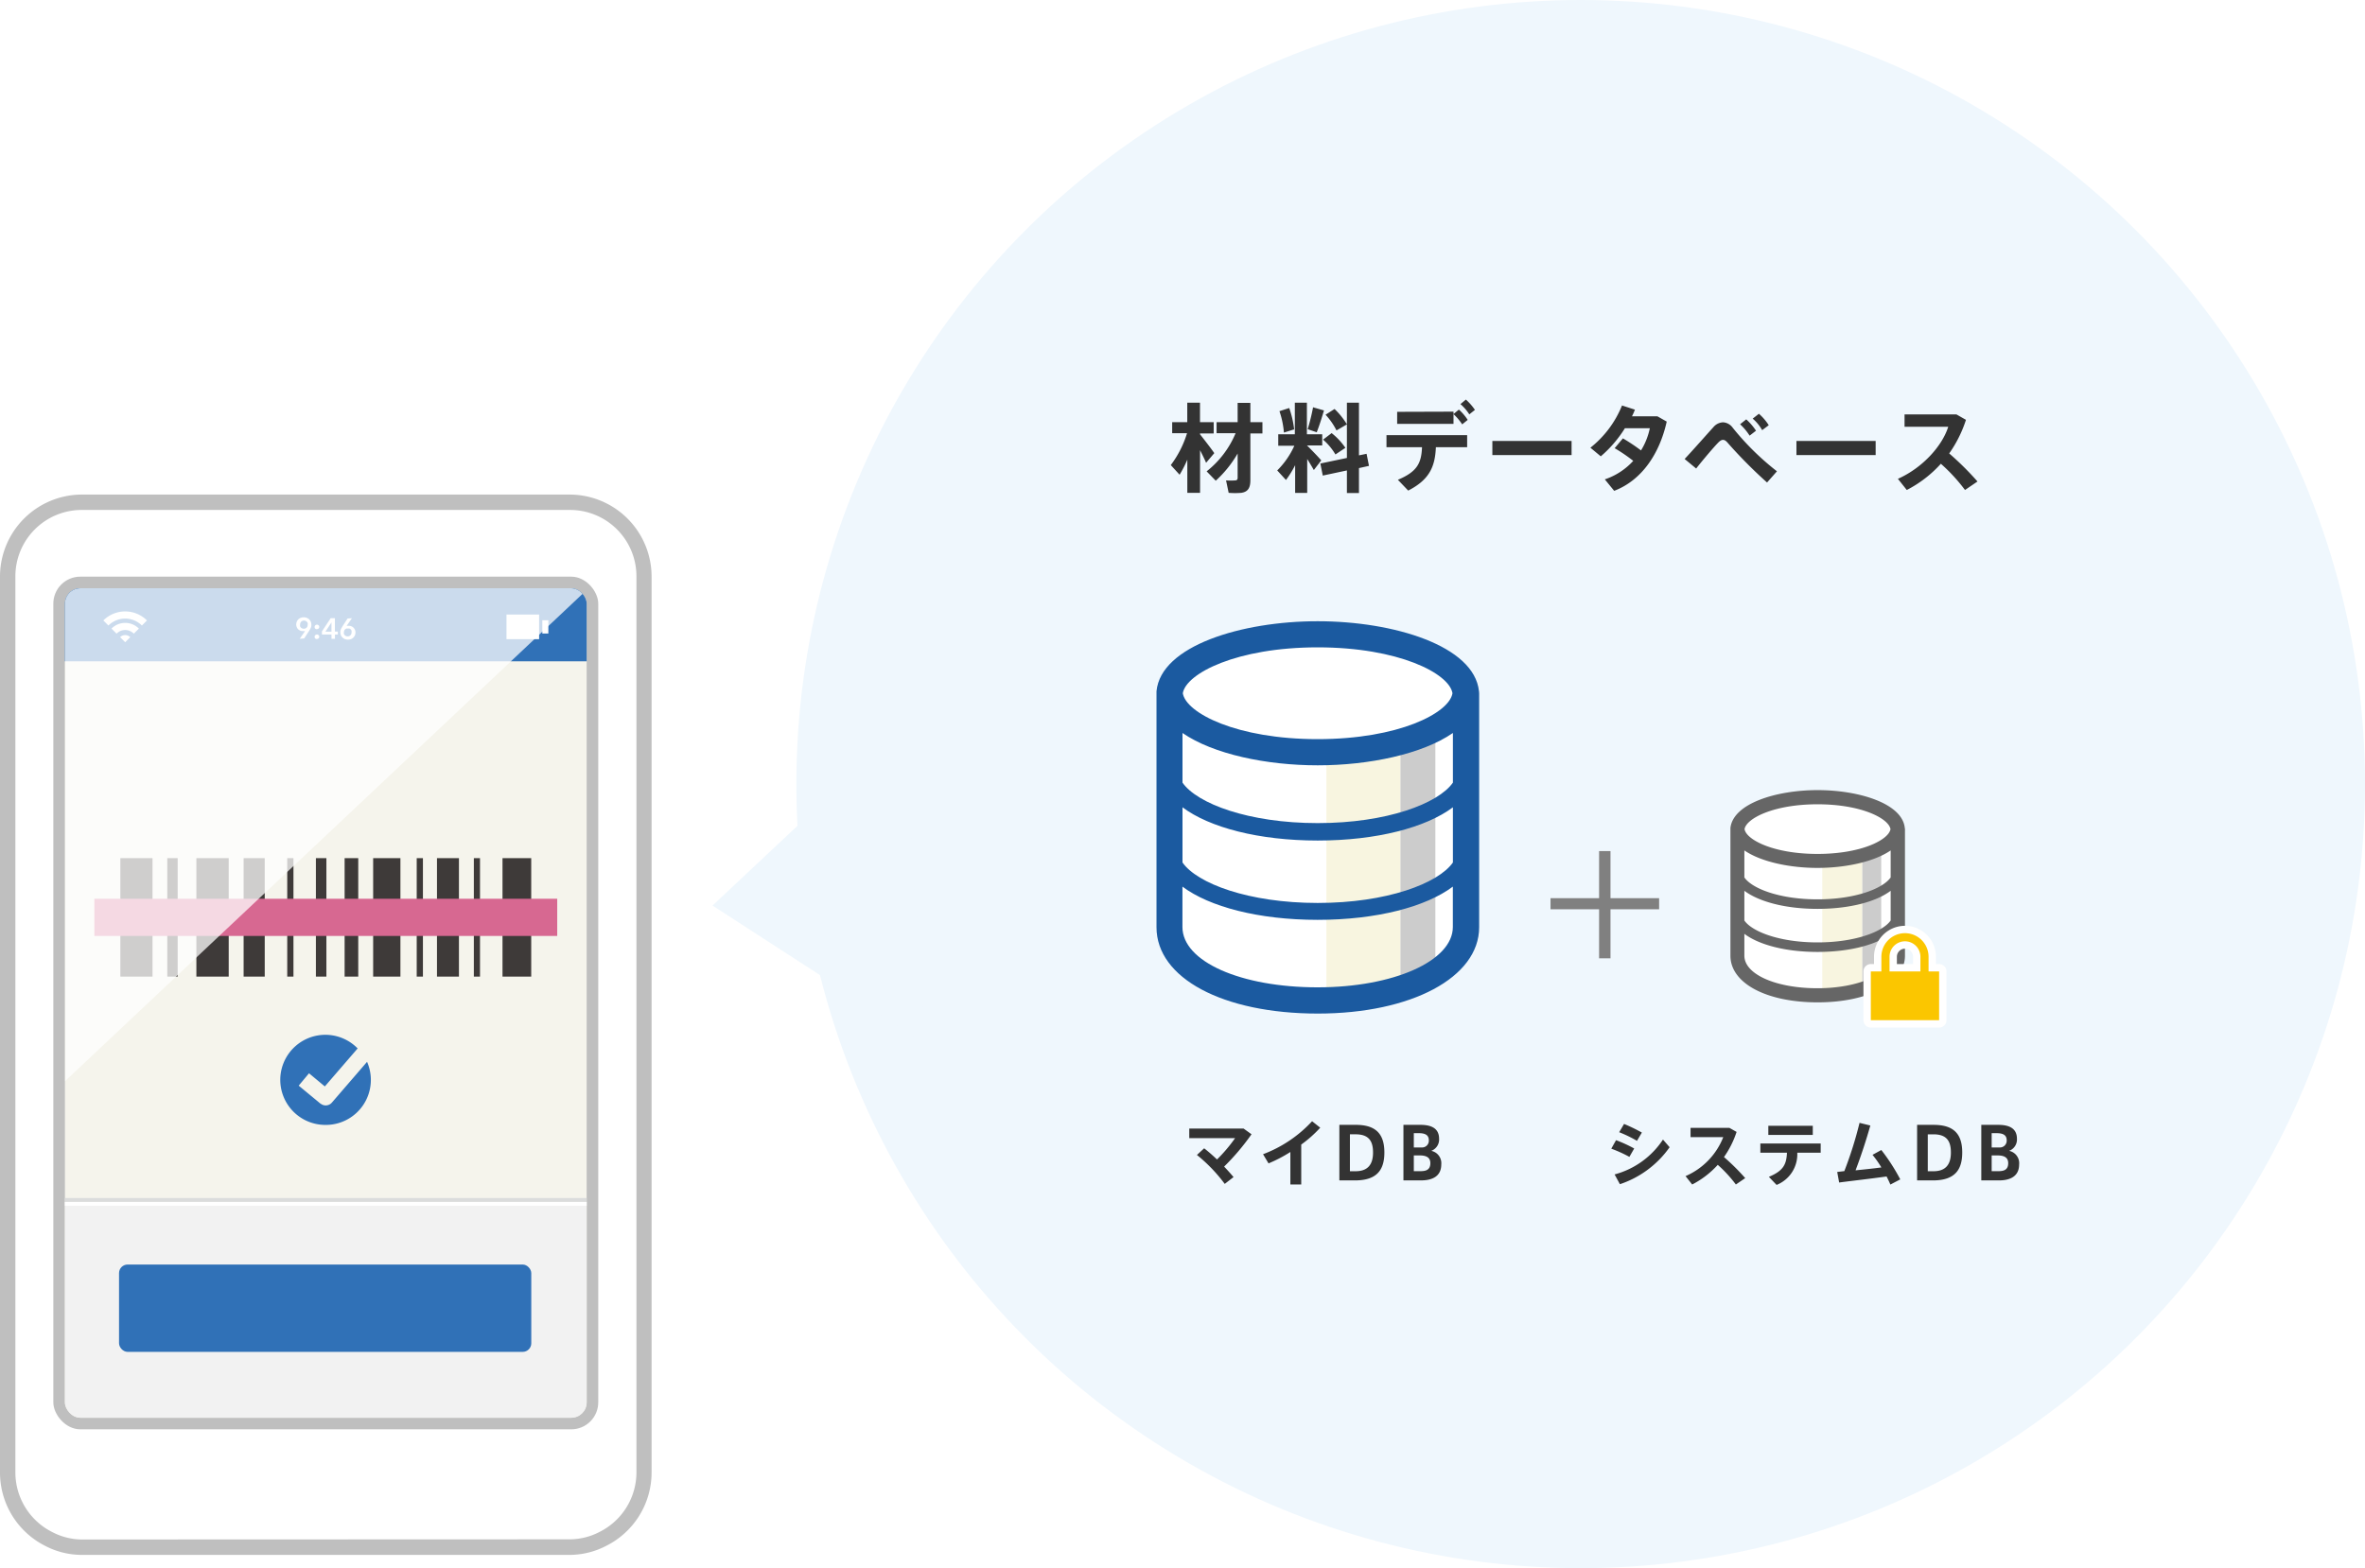 <svg xmlns="http://www.w3.org/2000/svg" width="392" height="260" viewBox="0 0 392 260"><defs><linearGradient id="a" x1="-732.38" y1="261.05" x2="-730.25" y2="261.05" gradientTransform="matrix(0 -83.19 -83.19 0 21804.53 -60710.99)" gradientUnits="userSpaceOnUse"><stop offset="0" stop-color="#fff"/><stop offset="1"/></linearGradient><linearGradient id="e" x1="-732.38" y1="261.04" x2="-730.25" y2="261.04" gradientTransform="matrix(0 -83.19 -83.19 0 21804.24 -60711.12)" gradientUnits="userSpaceOnUse"><stop offset="0" stop-color="#fff"/><stop offset="1" stop-color="#fff"/></linearGradient><clipPath id="b"><rect x="10.76" y="97.53" width="86.48" height="137.53" rx="2.55" ry="2.55" fill="none"/></clipPath><clipPath id="d"><path fill="none" d="M-1.3 77.25v113.38L109.3 86.46v-9.21H-1.3z"/></clipPath><mask id="c" x="-127.42" y="-5.08" width="433.55" height="385.07" maskUnits="userSpaceOnUse"><path transform="rotate(-19.5 89.38 187.494)" fill="url(#a)" d="M-90.88 47.04H269.6v280.82H-90.88z"/></mask></defs><g style="isolation:isolate"><path fill="#fff" d="M0 0h392v260H0z"/><circle cx="262" cy="130" r="130" fill="#eff7fd"/><path d="M270.87 190.42l-.8 1.39a21.44 21.44 0 00-3-1.36l.79-1.41a22.38 22.38 0 013.01 1.38zm4.77-1.48l1.1 1.27a16.42 16.42 0 01-8.24 6.13l-.88-1.62a13.89 13.89 0 008.02-5.78zm-3.5-1.16l-.81 1.37a21.15 21.15 0 00-2.95-1.43l.81-1.37a27.26 27.26 0 012.95 1.43zm17.13 7.55l-1.55 1.06a21.38 21.38 0 00-3-3.26 14.91 14.91 0 01-4.24 3.26l-1.1-1.39a11.68 11.68 0 006.25-6.46h-5.42V187h6.44l1.19.67a15.66 15.66 0 01-2.09 4.17 35.92 35.92 0 013.52 3.49zm5.2 1.13l-1.28-1.34c2.41-1 2.91-2.06 3-4h-4.41v-1.53h10v1.53h-3.88a5.47 5.47 0 01-3.43 5.34zm6-9.81v1.52h-7.37v-1.52zm5.23 7.52a64.41 64.41 0 002.52-8l1.79.44c-.7 2.47-1.51 4.95-2.45 7.43 1.43-.14 2.95-.3 4.28-.48a17.79 17.79 0 00-1.47-2.09l1.46-.8a32.19 32.19 0 013.14 4.87l-1.64.86c-.17-.41-.38-.86-.63-1.34-2.68.38-5.68.71-7.86 1l-.32-1.75zm14.79-7.67c3.19 0 4.75 1.36 4.75 4.58 0 2.71-1.07 4.63-4.85 4.63h-2.63v-9.21zm2.87 4.57c0-1.92-.74-3-2.89-3h-.94v6.12h.94c2 0 2.89-1.1 2.89-3.08zm11.31 2c0 2-1.54 2.64-3.34 2.64h-2.93v-9.21h2.79c1.54 0 3.12.39 3.12 2.31a2 2 0 01-1.3 2 2.09 2.09 0 011.66 2.28zm-2.06-4c0-.87-.59-1.19-1.66-1.19h-.83v2.37h1.41a1.12 1.12 0 001.08-1.17zm-2.49 5.11h1.11c.91 0 1.63-.22 1.63-1.33 0-.83-.52-1.28-1.74-1.28h-1zM203 196.29a26.14 26.14 0 00-4.61-4.8l1.2-1.1c.69.53 1.42 1.18 2.13 1.85a25.71 25.71 0 003-3.54h-7.6v-1.59h9l1.32.95a38.54 38.54 0 01-4.54 5.36c.58.61 1.12 1.21 1.56 1.74zm12.68.1h-1.8V191a23.39 23.39 0 01-3.62 1.89l-.91-1.52a21.25 21.25 0 008.13-5.47l1.35 1.07a20.34 20.34 0 01-3.15 2.8zm9.03-9.89c3.19 0 4.75 1.36 4.75 4.58 0 2.71-1.07 4.63-4.85 4.63H222v-9.21zm2.87 4.57c0-1.92-.74-3-2.89-3h-.94v6.12h.94c2 0 2.89-1.1 2.89-3.08zm11.31 2c0 2-1.54 2.64-3.34 2.64h-2.93v-9.21h2.79c1.54 0 3.12.39 3.12 2.31a2 2 0 01-1.3 2 2.09 2.09 0 011.66 2.28zm-2.06-4c0-.87-.59-1.19-1.66-1.19h-.83v2.37h1.41a1.12 1.12 0 001.08-1.17zm-2.49 5.11h1.11c.91 0 1.63-.22 1.63-1.33 0-.83-.52-1.28-1.74-1.28h-1z" fill="#333"/><path d="M301.25 132.17c-7.34 0-13.29 2.45-13.29 5.48v20.8c0 4 6 6.57 13.29 6.57s13.3-2.66 13.3-6.57v-20.8c0-3.03-5.95-5.48-13.3-5.48z" fill="#fff"/><path fill="#f8f5e0" d="M302.04 142.19h6.65v22.05h-6.65z"/><path fill="#ccc" d="M308.68 140.78h3.13v22.29h-3.13z"/><path d="M315.72 137.28c-.4-4.08-7.63-6.28-14.45-6.28s-14 2.2-14.45 6.28v21.17c0 4.56 5.94 7.74 14.46 7.74s14.47-3.25 14.47-7.74v-20.8a1.09 1.09 0 000-.18 1.28 1.28 0 00-.03-.19zm-26.59 10.41c2.41 1.82 6.84 3 12.12 3s9.72-1.17 12.13-3v4.93c-1.32 1.88-5.92 3.63-12.13 3.63s-10.81-1.75-12.12-3.63zm24.25-2.21c-1.32 1.88-5.92 3.63-12.13 3.63s-10.81-1.75-12.12-3.63V141c2.76 1.9 7.53 2.9 12.12 2.9s9.37-1 12.13-2.9zm-12.13-12.13c7.27 0 11.8 2.34 12.1 4.12-.3 1.77-4.83 4.11-12.1 4.11s-11.8-2.34-12.09-4.11c.29-1.78 4.84-4.12 12.09-4.12zm0 30.5c-6.91 0-12.12-2.32-12.12-5.4v-3.62c2.41 1.82 6.84 3 12.12 3s9.72-1.16 12.13-3v3.62c0 3.03-5.33 5.4-12.13 5.4z" fill="#666"/><path d="M310.09 170.37a1.22 1.22 0 01-1.22-1.22v-8.09a1.22 1.22 0 011.22-1.22h.53v-1.21a5.13 5.13 0 0110.26 0v1.21h.53a1.22 1.22 0 011.22 1.22v8.09a1.22 1.22 0 01-1.22 1.22zm7-10.53v-1.21a1.34 1.34 0 10-2.68 0v1.21z" fill="#fff"/><path d="M319.66 161.06v-2.43a3.91 3.91 0 00-7.82 0v2.43h-1.75v8.09h11.32v-8.09zm-6.47-2.43a2.56 2.56 0 015.12 0v2.43h-5.12z" fill="#fbc600"/><path d="M218.4 105.16c-13.57 0-24.57 4.53-24.57 10.12v38.45c0 7.37 11 12.14 24.57 12.14S243 161 243 153.73v-38.45c0-5.59-11-10.12-24.6-10.12z" fill="#fff"/><path fill="#f8f5e0" d="M219.85 123.67h12.29v40.76h-12.29z"/><path fill="#ccc" d="M232.13 121.06h5.78v41.2h-5.78z"/><path d="M245.14 114.6c-.79-7.54-14.14-11.6-26.74-11.6s-26 4.07-26.71 11.61v39.13c0 8.43 11 14.31 26.74 14.31 15.5 0 26.74-6 26.74-14.31v-38.8c0-.11-.03-.22-.03-.34zM196 133.85c4.46 3.35 12.64 5.51 22.41 5.51s17.95-2.16 22.41-5.51V143c-2.43 3.47-10.95 6.71-22.41 6.71s-20-3.24-22.41-6.71zm44.82-4.09c-2.43 3.47-10.95 6.71-22.41 6.71s-20-3.24-22.41-6.71v-8.23c5.1 3.52 13.93 5.36 22.41 5.36s17.31-1.84 22.41-5.36zm-22.42-22.43c13.42 0 21.81 4.32 22.35 7.61-.54 3.29-8.93 7.61-22.35 7.61s-21.81-4.32-22.35-7.61c.54-3.29 8.95-7.61 22.35-7.61zm0 56.37c-12.77 0-22.41-4.28-22.41-10V147c4.46 3.35 12.64 5.51 22.41 5.51s17.95-2.16 22.41-5.51v6.69c0 5.63-9.81 10.01-22.41 10.01z" fill="#1b5aa0"/><path d="M195.52 78.71l-1.46-1.6a17 17 0 002.69-5.28h-2.46V70h2.5v-3.23h2.11V70h2.27v1.87h-2.27V72c.86 1.1 1.82 2.33 2.37 3.13l-1.36 1.6c-.24-.57-.61-1.32-1-2.09v7.07h-2.11v-5.5a19.11 19.11 0 01-1.28 2.5zm6 1L200 78.15a15.81 15.81 0 004.8-6.32h-3.15V70h3.49v-3.2h2.11V70h2v1.87h-2v7.75c0 1.23-.37 1.92-1.49 2.09a12.67 12.67 0 01-2.11 0l-.43-2.06a10.14 10.14 0 001.52 0c.3 0 .4-.18.4-.46v-4a18.69 18.69 0 01-3.65 4.53zM219 76.33l-1.23 1.6c-.29-.5-.67-1.15-1.1-1.83v5.62h-2v-4.59a16.19 16.19 0 01-1.52 2.45L211.7 78a13.76 13.76 0 002.84-4.1h-2.67V72h2.75v-5.23h2V72h2.54v1.85h-2.53c.89.88 1.82 1.85 2.37 2.48zm-5.31-8.68a16.58 16.58 0 01.82 3.54l-1.7.53a14.53 14.53 0 00-.74-3.55zm5.76.4c-.3 1-.72 2.4-1.2 3.62l-1.5-.51a33.8 33.8 0 00.89-3.63zm3.8 7.88v-9.16h2v8.73l1.26-.26.4 2-1.66.37v4.14h-2V78l-4 .85-.4-2zm-2.53-4.12a11.13 11.13 0 012.28 2.44l-1.65 1.1a10 10 0 00-2.05-2.46zm.48-4a12.17 12.17 0 012.05 2.55c-1.7 1-1.72 1-1.73 1a11.08 11.08 0 00-1.81-2.6zm12.21 13.53l-1.71-1.79c3.21-1.35 3.89-2.76 4-5.4h-5.89v-2h13.37v2H238c-.14 3.15-1 5.35-4.59 7.19zm7.51-13.09v.4l.89-.74a8.17 8.17 0 011.46 1.71l-.91.74a9.24 9.24 0 00-1.44-1.7v1.62h-9.34v-2zm2.05-2a9.11 9.11 0 011.5 1.71l-.93.74a8 8 0 00-1.47-1.7zm17.52 6.86v2.34h-13.13v-2.34zm8.51-.43a32.19 32.19 0 013 2 11.44 11.44 0 001.46-3.68h-4.13a20 20 0 01-4 4.66l-1.72-1.43a17.1 17.1 0 005.24-7l2.14.69a10.59 10.59 0 01-.49 1.1h4.21l1.55.88c-1.18 5.3-4.11 9.72-8.71 11.48l-1.55-1.9a11.17 11.17 0 004.71-3.07 26.31 26.31 0 00-3.08-2.1zm15-1.86a2.2 2.2 0 011.6-.8 2.12 2.12 0 011.6.9 44.34 44.34 0 007.33 7.22L292.89 80a78.23 78.23 0 01-6.49-6.54c-.3-.36-.54-.53-.81-.53s-.53.17-.88.54c-.69.72-2.36 2.67-3.57 4.21l-1.91-1.58c1.54-1.64 3.86-4.29 4.77-5.28zm5.44-1.29a9.7 9.7 0 011.62 1.88l-1.06.82a9.67 9.67 0 00-1.58-1.89zm2.1-.93a8.8 8.8 0 011.63 1.9l-1.09.82a7.07 7.07 0 00-1.57-1.91zm19.35 4.51v2.34h-13.13v-2.34zm16.88 6.72l-2.07 1.41a28.59 28.59 0 00-4-4.35 19.77 19.77 0 01-5.65 4.35l-1.47-1.85c4.21-1.88 7.39-5.57 8.34-8.63h-7.24v-2.05h8.6l1.58.9a20.6 20.6 0 01-2.78 5.57 48.71 48.71 0 014.69 4.65z" fill="#333"/><path d="M94.5 82h-81A13.6 13.6 0 000 95.62v148.56a13.61 13.61 0 007.48 12.12 13.14 13.14 0 006 1.5h81a13.18 13.18 0 006-1.5 13.61 13.61 0 007.52-12.12V95.62A13.6 13.6 0 0094.5 82" fill="#bfbfbf"/><path d="M13.49 255.25A10.83 10.83 0 018.63 254a11.06 11.06 0 01-6.08-9.85V95.62a11 11 0 0110.94-11.07h81a11 11 0 0111 11.07v148.56a11.05 11.05 0 01-6.13 9.82 10.79 10.79 0 01-4.86 1.22z" fill="#fff"/><rect x="8.84" y="95.61" width="90.32" height="141.37" rx="4.47" ry="4.47" fill="#bfbfbf"/><g clip-path="url(#b)"><path fill="#f5f4ec" d="M9.4 90.91h89.2v150.78H9.4z"/><path fill="#f2f2f2" d="M8.72 199.27H98.9v37.45H8.72z"/><path fill="#fff" d="M8.72 199.27H98.9v.64H8.72z"/><path fill="#dbdcdc" style="mix-blend-mode:multiply" d="M8.72 198.63H98.9v.64H8.72z"/><path fill="#3071b7" d="M9.4 83.9h89.2v25.74H9.4z"/><rect x="19.73" y="209.66" width="68.33" height="14.48" rx="1.42" ry="1.42" fill="#3071b7"/><path fill="#3e3a39" d="M40.38 142.28h3.5v19.64h-3.5zm7.23 0h1.03v19.64h-1.03zm14.24 0h4.52v19.64h-4.52zm7.22 0h1.03v19.64h-1.03zm-16.71 0h1.74v19.64h-1.74zm-32.41 0h5.33v19.64h-5.33zm12.6 0h5.36v19.64h-5.36zm-4.82 0h1.72v19.64h-1.72zm50.81 0h1.02v19.64h-1.02zm-6.11 0h3.64v19.64h-3.64zm10.86 0h4.76v19.64h-4.76zm-26.17 0h2.26v19.64h-2.26z"/><path fill="#d76891" style="mix-blend-mode:multiply" d="M15.64 149.01h76.72v6.17H15.64z"/><path d="M53.14 183l-3.63-3 1.71-2.05 2.62 2.18 5.44-6.3A7.47 7.47 0 1054 186.51a7.46 7.46 0 006.84-10.46L55 182.82a1.35 1.35 0 01-1.87.15" fill="#3071b7"/><path fill="#fff" d="M83.95 101.89h5.41v4.09h-5.41zm5.94.95h1v2.2h-1zm-69.98 2.8l.84.84.84-.84a1.2 1.2 0 00-1.68 0zm-1.43-1.42l.84.84a2 2 0 012.86 0l.84-.84a3.2 3.2 0 00-4.54 0z"/><path d="M17.13 102.87l.84.84a3.93 3.93 0 015.55 0l.84-.84a5.12 5.12 0 00-7.23 0zm32.55 3.04l.88-1.27h-.37a1.16 1.16 0 01-.42-.08 1.41 1.41 0 01-.35-.23 1 1 0 01-.23-.35 1 1 0 01-.09-.43 1.35 1.35 0 01.1-.5 1.08 1.08 0 01.26-.37 1.18 1.18 0 01.4-.25 1.53 1.53 0 01.49-.08 1.3 1.3 0 01.49.09 1.16 1.16 0 01.66.62 1 1 0 01.1.46 1.12 1.12 0 010 .27.72.72 0 01-.07.25 1.28 1.28 0 01-.11.24l-.14.25-.86 1.32zm1.32-2.34a.75.75 0 000-.26.57.57 0 00-.13-.21.51.51 0 00-.21-.15.6.6 0 00-.27-.06.65.65 0 00-.47.19.7.7 0 00-.18.5.84.84 0 000 .27.6.6 0 00.14.21.66.66 0 00.46.18.6.6 0 00.48-.18.55.55 0 00.14-.22.76.76 0 00.04-.27zm1.15.37a.36.36 0 01.11-.26.4.4 0 01.27-.11.36.36 0 01.27.1.34.34 0 01.12.26.37.37 0 01-.11.27.41.41 0 01-.28.11.32.32 0 01-.14 0 .35.35 0 01-.13-.08.44.44 0 01-.08-.11.37.37 0 01-.03-.18zm0 1.64a.37.37 0 01.11-.27.4.4 0 01.27-.11.33.33 0 01.27.11.32.32 0 01.12.26.36.36 0 01-.11.26.37.37 0 01-.28.11.32.32 0 01-.14 0l-.13-.07a.5.5 0 01-.08-.12.32.32 0 01-.03-.17zm2.79-.38h-1.58v-.51l1.45-2.19h.7v2.21H56v.49h-.48v.71h-.57zm0-2l-1 1.53h1zm3.39-.7l-.87 1.26a.69.69 0 01.17 0h.19a1.18 1.18 0 01.43.08 1.41 1.41 0 01.35.23 1.18 1.18 0 01.23.35 1 1 0 01.09.43 1.35 1.35 0 01-.1.5 1.23 1.23 0 01-.26.37 1.18 1.18 0 01-.4.25 1.57 1.57 0 01-.49.08 1.35 1.35 0 01-.5-.09 1.14 1.14 0 01-.39-.25 1.11 1.11 0 01-.27-.37 1.18 1.18 0 01-.09-.46 2.13 2.13 0 010-.27 1.82 1.82 0 01.07-.25 1.34 1.34 0 01.12-.24l.14-.25.86-1.32zM57 104.84a.75.75 0 000 .26.77.77 0 00.14.21.66.66 0 00.21.15.76.76 0 00.27.05.61.61 0 00.47-.19.66.66 0 00.18-.49.84.84 0 000-.27.6.6 0 00-.14-.21.58.58 0 00-.2-.13.59.59 0 00-.27 0 .75.75 0 00-.26 0 .83.83 0 00-.22.14.67.67 0 00-.13.22.59.59 0 00-.05.26z" fill="#fff"/><g mask="url(#c)" clip-path="url(#d)" opacity=".75"><path transform="rotate(-19.5 89.38 187.494)" fill="url(#e)" d="M-90.88 47.04H269.6v280.82H-90.88z"/></g></g><path fill="#eff7fd" d="M149.67 120.5l-31.57 29.64 35.37 22.9-3.8-52.54z"/><path d="M266.94 158.89h-1.89v-8.13H257v-1.84h8.05v-7.81h1.89v7.81H275v1.84h-8.06z" fill="gray"/></g></svg>